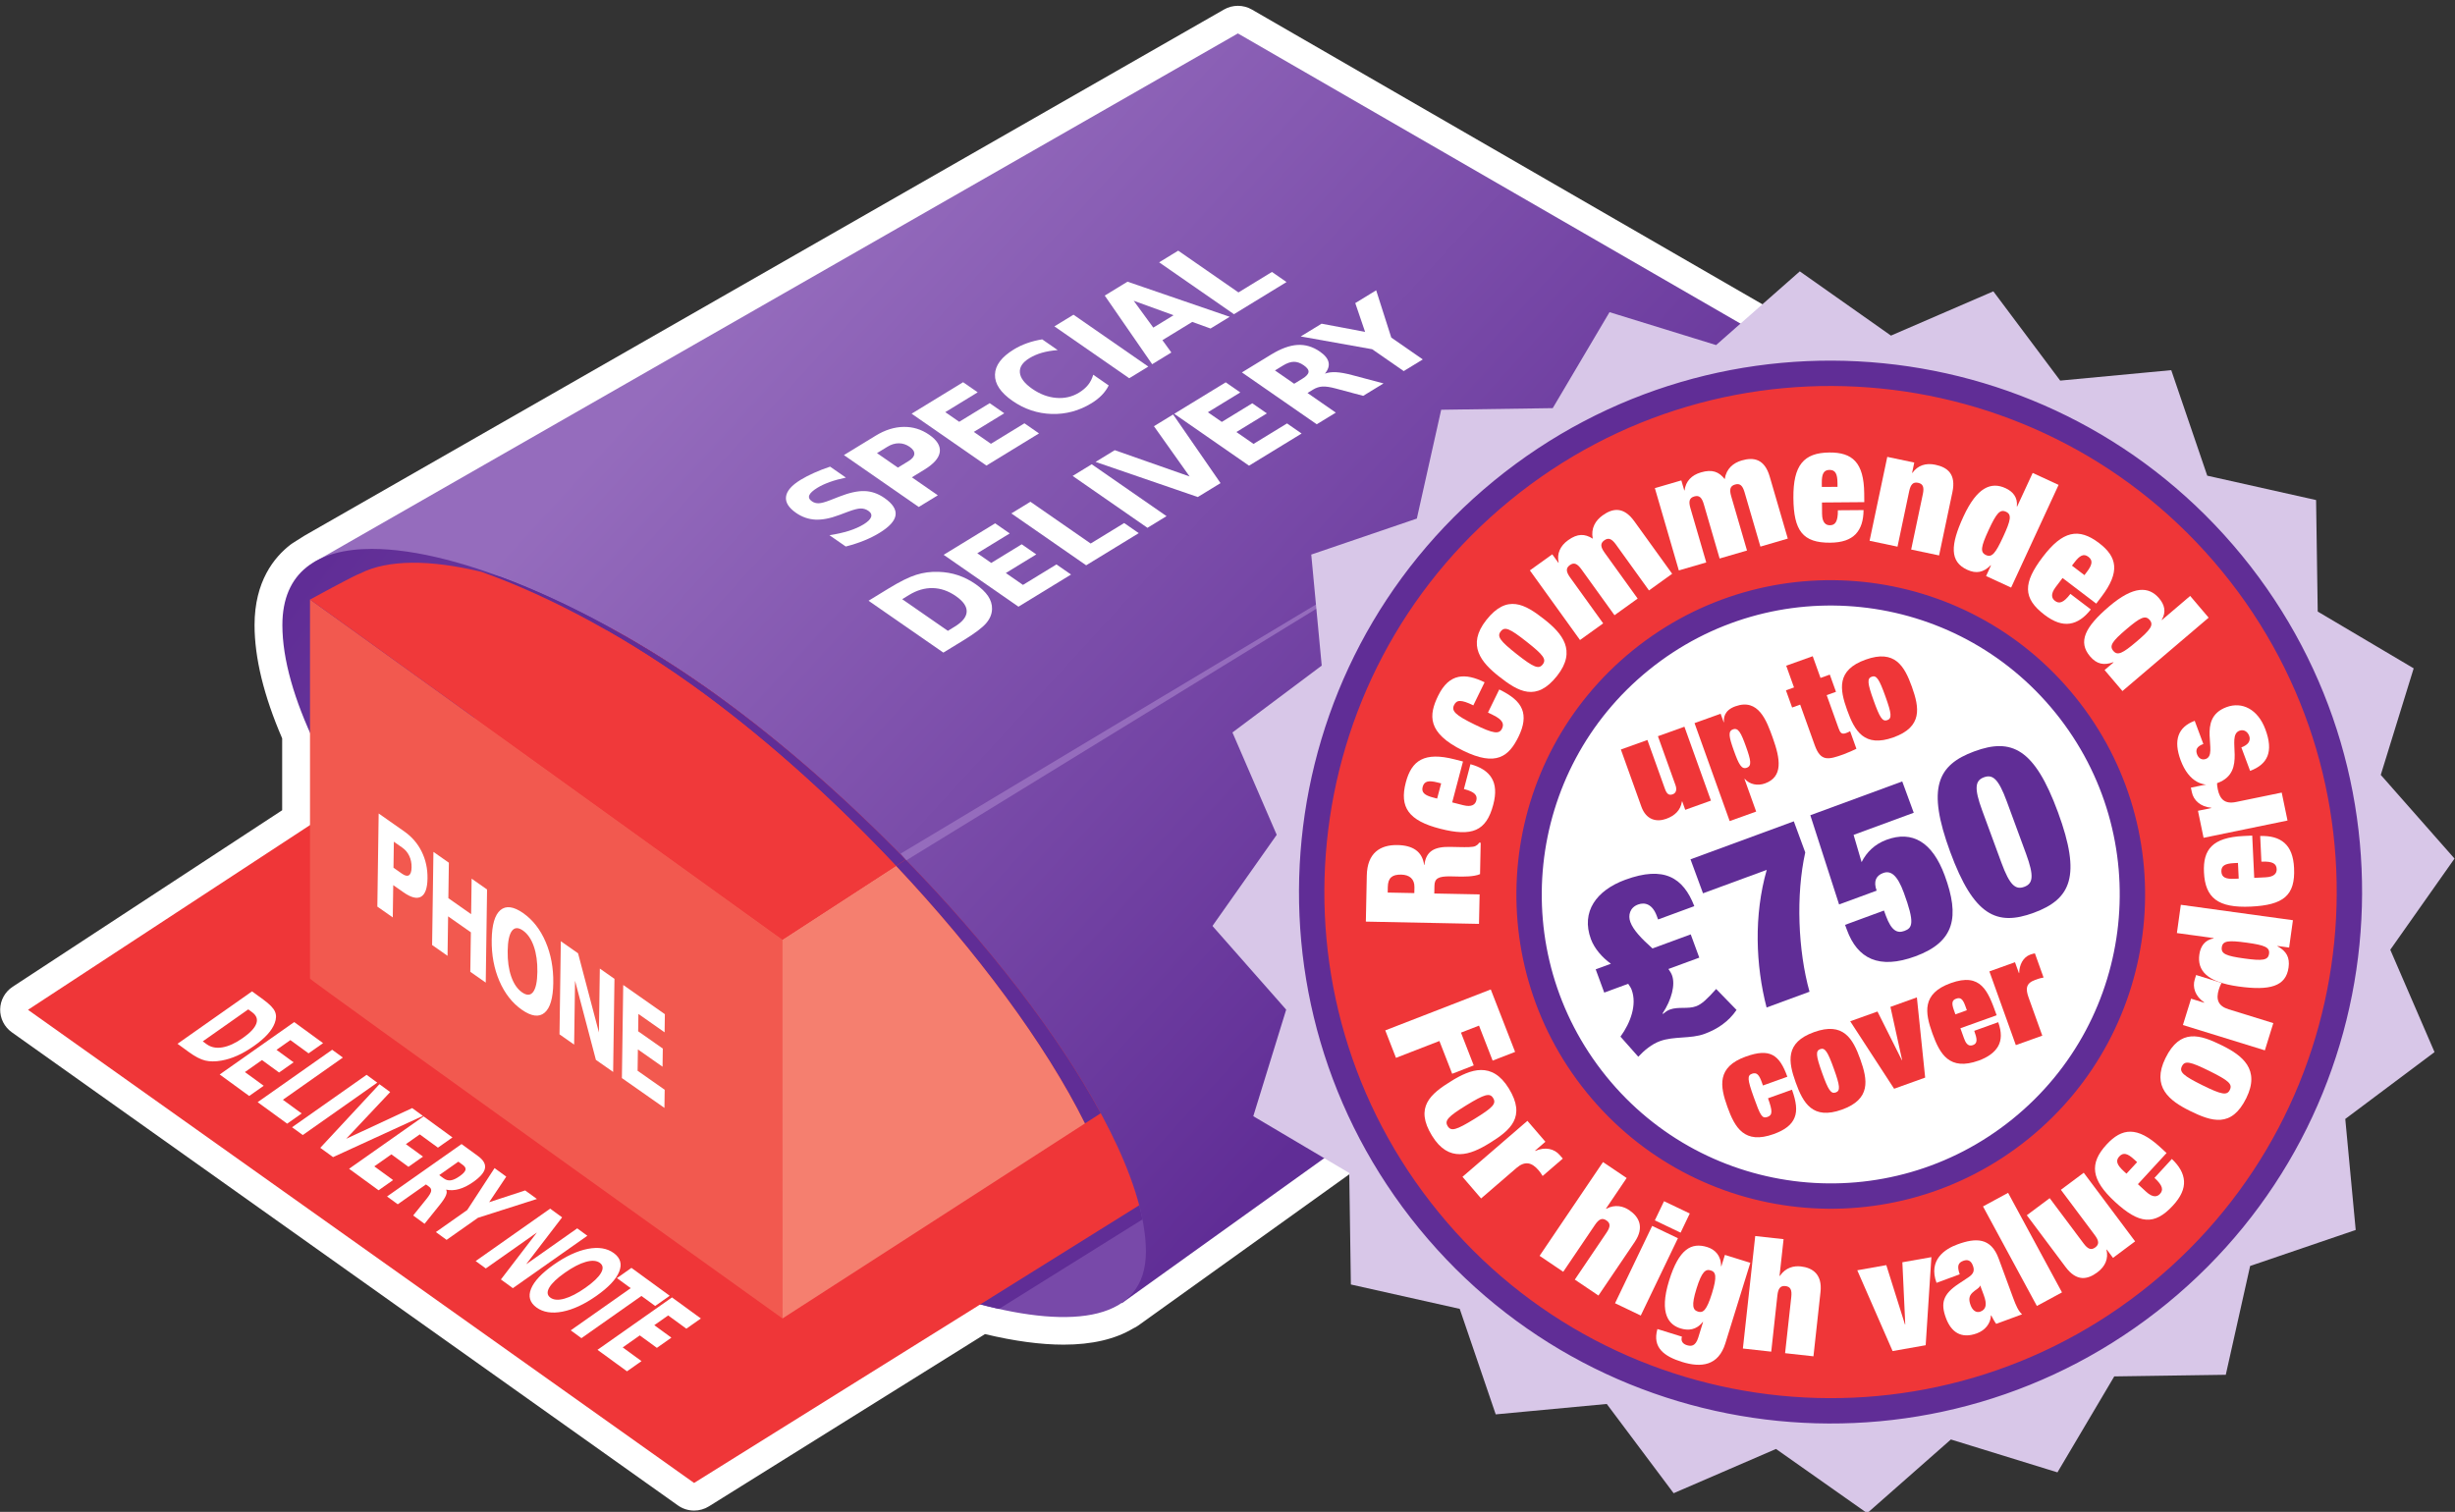 <svg height="113.333" viewBox="0 0 184 113.333" width="184" xmlns="http://www.w3.org/2000/svg" xmlns:xlink="http://www.w3.org/1999/xlink"><rect x="0" y="0" width="184" height="113.333" fill="#333333" stroke="none"/><clipPath id="a"><path d="m0 .072h122.754v84.622h-122.754z"/></clipPath><linearGradient id="b" gradientTransform="matrix(41.043 -37.211 37.497 40.73 43.672 70.773)" gradientUnits="userSpaceOnUse" spreadMethod="pad" x1="0" x2="1" y1="0" y2="0"><stop offset="0" stop-color="#956cbd"/><stop offset="1" stop-color="#602d96"/></linearGradient><linearGradient id="c" gradientTransform="matrix(47.584 -35.946 36.222 47.221 15.106 49.436)" gradientUnits="userSpaceOnUse" spreadMethod="pad" x1="0" x2="1" y1="0" y2="0"><stop offset="0" stop-color="#602d96"/><stop offset=".485" stop-color="#7849a9"/><stop offset="1" stop-color="#7849a9"/></linearGradient><clipPath id="d"><path d="m0 .072h122.754v84.622h-122.754z"/></clipPath><clipPath id="e"><path d="m67.708.219 15.086-.219h55.206v69.336l-69.277 1.004z"/></clipPath><clipPath id="f"><path d="m0 85h138v-85h-138z"/></clipPath><g transform="matrix(1.333 0 0 -1.333 0 113.333)"><g clip-path="url(#a)" fill="#fff"><path d="m0 0c-.16 0-.32.049-.456.145l-37.452 26.609c-.21.148-.332.39-.327.646.005.255.136.492.351.633l15.504 10.157v4.62c-1.03 2.348-1.552 4.437-1.552 6.212 0 1.72.581 3.038 1.728 3.916.019.014.039.028.059.041 0 0 .662.417.672.422l51.658 29.564c.121.07.256.104.391.104.136 0 .272-.035.394-.105l51.561-29.773c.229-.132.375-.37.388-.633s-.109-.514-.323-.668l-58.082-41.629c-.056-.04-.115-.072-.176-.095-.893-.554-2.091-.835-3.564-.835-1.307 0-2.837.219-4.552.651l-15.805-9.863c-.128-.08-.272-.119-.417-.119" transform="translate(39.027 .848)"/><path d="m0 0c-.27 0-.54-.069-.782-.208l-51.658-29.564c-.02-.011-.039-.022-.058-.034l-.643-.406c-.04-.025-.079-.052-.117-.081-.928-.71-2.033-2.073-2.033-4.531 0-1.844.522-3.986 1.553-6.372v-4.042l-15.153-9.926c-.43-.282-.693-.756-.703-1.268-.009-.511.235-.994.654-1.292l37.453-26.608c.271-.193.591-.29.911-.29.289 0 .578.079.833.238l15.523 9.687c1.647-.395 3.131-.594 4.418-.594 1.593 0 2.911.308 3.922.918.096.043.188.095.276.158l58.081 41.63c.43.308.673.81.647 1.335s-.318 1.002-.776 1.266l-51.561 29.773c-.243.141-.515.211-.787.211m0-1.553 51.561-29.773-58.082-41.63-.013.012c-.8-.545-1.92-.794-3.268-.794-1.36 0-2.952.253-4.683.711l-.063-.04-16.028-10.002-37.453 26.608 15.856 10.387v5.201c-.993 2.226-1.553 4.286-1.553 6.049 0 1.523.515 2.605 1.424 3.301l.644.406z" transform="translate(69.603 84.694)"/></g><path d="m17.654 53.403 45.428-41.665 58.081 41.629-51.561 29.774z" fill="url(#b)"/><path d="m20.919 54.153c-3.067 0-5.042-1.294-5.042-4.284 0-7.753 10.788-21.219 21.868-29.466 10.434-7.765 26.685-13.526 26.685-5.774 0 7.751-12.239 22.697-24.076 31.258-6.878 4.975-14.544 8.266-19.433 8.266z" fill="url(#c)"/><g clip-path="url(#d)"><path d="m0 0c-1.6 8.094-12.913 21.508-23.881 29.441-1.714 1.24-3.477 2.374-5.233 3.38l-13.222-8.661-1.38-.905-.629-.412c4.136-6.556 10.938-13.738 17.855-18.886 5.602-4.17 12.881-7.76 18.421-8.992l6.627 4.135z" fill="#602d96" transform="translate(64.236 16.446)"/><path d="m0 0c-1.966 1.422-3.996 2.705-6.007 3.814l-13.49-8.837-1.381-.904-17.902-11.728 37.452-26.608 16.028 10.002.064.04 6.632 4.138 2.302 1.436c-2.143 8.154-13.081 20.968-23.698 28.647" fill="#ef3638" transform="translate(40.354 45.888)"/><g fill="#fff" transform="matrix(.487 -.355 -.874 -.615 9.688 26.537)"><path d="m1.84-3.859v2.925h.443q.758 0 1.156-.376.401-.376.401-1.092 0-.713-.398-1.085-.398-.372-1.159-.372zm-1.236-.934h1.303q1.092 0 1.624.157.536.154.918.527.337.324.501.748.164.424.164.96 0 .543-.164.97-.164.424-.501.748-.385.372-.925.53-.539.154-1.618.154h-1.303z"/><path d="m5.469-4.793h3.336v.934h-2.1v.892h1.974v.934h-1.974v1.098h2.17v.934h-3.406z"/><path d="m9.854-4.793h1.236v3.859h2.17v.934h-3.406z"/><path d="m13.826-4.793h1.236v4.793h-1.236z"/><path d="m15.312-4.793h1.242l1.271 3.538 1.268-3.538h1.242l-1.775 4.793h-1.474z"/><path d="m20.407-4.793h3.336v.934h-2.1v.892h1.974v.934h-1.974v1.098h2.17v.934h-3.406z"/><path d="m26.549-2.668q.388 0 .555-.144.17-.144.17-.475 0-.327-.17-.469-.167-.141-.555-.141h-.52v1.23zm-.52.854v1.814h-1.236v-4.793h1.888q.947 0 1.387.318.443.318.443 1.005 0 .475-.231.78-.228.305-.69.449.254.058.453.263.202.202.408.616l.671 1.361h-1.316l-.584-1.191q-.177-.36-.36-.491-.18-.132-.482-.132z"/><path d="m28.602-4.793h1.352l1.092 1.708 1.092-1.708h1.355l-1.827 2.774v2.019h-1.236v-2.019z"/><path d="m35.023-4.793h1.38l1.743 3.287v-3.287h1.172v4.793h-1.38l-1.743-3.287v3.287h-1.172z"/><path d="m42.21-3.984q-.565 0-.876.417-.311.417-.311 1.175 0 .754.311 1.172.311.417.876.417.568 0 .88-.417.311-.417.311-1.172 0-.758-.311-1.175-.311-.417-.88-.417zm0-.896q1.156 0 1.811.661.655.661.655 1.827 0 1.162-.655 1.824-.655.661-1.811.661-1.153 0-1.811-.661-.655-.661-.655-1.824 0-1.165.655-1.827.658-.661 1.811-.661z"/><path d="m44.406-4.793h4.418v.934h-1.589v3.859h-1.236v-3.859h-1.592z"/><path d="m49.087-4.793h3.336v.934h-2.1v.892h1.974v.934h-1.974v1.098h2.17v.934h-3.406z"/></g><path d="m0 0c-.136.003 26.564-19.111 26.564-19.111l.016 21.298s-26.6 19.149-26.58 19.133z" fill="#f2594f" transform="translate(17.43 29.988)"/><g fill="#fff" transform="matrix(.586 -.411 -.013 -.912 20.793 34.334)"><path d="m.723-5.742h2.458q1.096 0 1.681.488.588.485.588 1.385 0 .904-.588 1.392-.585.485-1.681.485h-.977v1.992h-1.481zm1.481 1.073v1.604h.819q.431 0 .665-.208.235-.212.235-.596 0-.385-.235-.592-.235-.208-.665-.208z"/><path d="m5.977-5.742h1.481v2.188h2.184v-2.188h1.481v5.742h-1.481v-2.434h-2.184v2.434h-1.481z"/><path d="m14.586-4.773q-.677 0-1.05.5-.373.5-.373 1.408 0 .904.373 1.404.373.5 1.05.5.681 0 1.054-.5.373-.5.373-1.404 0-.908-.373-1.408-.373-.5-1.054-.5zm0-1.073q1.385 0 2.169.792.785.792.785 2.188 0 1.392-.785 2.184-.785.792-2.169.792-1.381 0-2.169-.792-.785-.792-.785-2.184 0-1.396.785-2.188.788-.792 2.169-.792z"/><path d="m18.201-5.742h1.654l2.088 3.938v-3.938h1.404v5.742h-1.654l-2.088-3.938v3.938h-1.404z"/><path d="m24.187-5.742h3.996v1.119h-2.515v1.069h2.365v1.119h-2.365v1.315h2.6v1.119h-4.081z"/></g><path d="m0 0c-2.431 4.482-6.399 9.569-10.973 14.26-.183-.118-.363-.234-.541-.35 4.523-4.81 8.391-9.997 10.622-14.485.299.193.596.385.892.575" fill="#602d96" transform="translate(61.892 22.417)"/><path d="m0 0c-3.726-2.414-6.38-4.144-6.38-4.144l-.004-21.309s12.823 8.272 17.006 10.968c-2.231 4.488-6.099 9.675-10.622 14.485" fill="#f57f6f" transform="translate(50.378 36.327)"/><path d="m0 0 .539.351c-3.32 3.405-6.959 6.603-10.562 9.208-4.025 2.911-8.32 5.246-12.17 6.682-.383.11-.756.207-1.124.295 3.932-1.389 8.412-3.823 12.593-6.911 3.668-2.709 7.375-6.064 10.724-9.625" fill="#602d96" transform="translate(50.377 36.328)"/><path d="m0 0c-.311-.094-2.817-1.467-2.817-1.467l.993-.715 25.573-18.409 6.376 4.146c-3.349 3.562-7.056 6.916-10.724 9.626-4.18 3.088-8.661 5.521-12.593 6.911-1.432.343-2.755.523-3.914.51-1.134-.013-2.114-.206-2.894-.602" fill="#f0393a" transform="translate(20.252 52.773)"/><path d="m0 0-.323.374 39.715 23.827.006-.023z" fill="#956cbd" transform="translate(50.965 36.644)"/><g fill="#fff" transform="matrix(.703 .43 .711 -.493 47.328 53.863)"><path d="m4.863-5.731v1.252q-.487-.218-.951-.329-.464-.111-.876-.111-.547 0-.808.151-.262.151-.262.468 0 .238.174.373.178.131.642.226l.65.131q.987.198 1.403.602.416.404.416 1.149 0 .979-.583 1.458-.579.476-1.772.476-.563 0-1.13-.107-.567-.107-1.133-.317v-1.288q.567.301 1.094.456.531.151 1.023.151.499 0 .765-.166.266-.166.266-.476 0-.277-.182-.428-.178-.151-.717-.269l-.591-.131q-.888-.19-1.3-.606-.408-.416-.408-1.122 0-.884.571-1.359.571-.476 1.641-.476.487 0 1.003.075.515.071 1.066.218z"/><path d="m6.159-5.917h2.532q1.13 0 1.732.503.606.499.606 1.427 0 .931-.606 1.435-.602.499-1.732.499h-1.007v2.053h-1.526zm1.526 1.106v1.653h.844q.444 0 .686-.214.242-.218.242-.614 0-.396-.242-.61-.242-.214-.686-.214z"/><path d="m11.573-5.917h4.118v1.153h-2.592v1.102h2.437v1.153h-2.437v1.355h2.679v1.153h-4.205z"/><path d="m21.679-.325q-.42.218-.876.329-.456.111-.951.111-1.478 0-2.342-.824-.864-.828-.864-2.243 0-1.419.864-2.243.864-.828 2.342-.828.495 0 .951.111.456.111.876.329v1.225q-.424-.289-.836-.424-.412-.135-.868-.135-.816 0-1.284.523-.468.523-.468 1.443 0 .916.468 1.439.468.523 1.284.523.456 0 .868-.135.412-.135.836-.424z"/><path d="m22.993-5.917h1.526v5.917h-1.526z"/><path d="m29.124-1.078h-2.386l-.377 1.078h-1.534l2.192-5.917h1.819l2.192 5.917h-1.534zm-2.005-1.098h1.621l-.808-2.354z"/><path d="m31.369-5.917h1.526v4.764h2.679v1.153h-4.205z"/><path d="m-.197 4.976v3.61h.547q.935 0 1.427-.464.495-.464.495-1.347 0-.88-.491-1.34-.491-.46-1.431-.46zm-1.526-1.153h1.609q1.347 0 2.005.194.662.19 1.133.65.416.4.618.923.202.523.202 1.185 0 .67-.202 1.197-.202.523-.618.923-.476.46-1.141.654-.666.19-1.997.19h-1.609z"/><path d="m4.284 3.823h4.118v1.153h-2.592v1.102h2.437v1.153h-2.437v1.355h2.679v1.153h-4.205z"/><path d="m9.698 3.823h1.526v4.764h2.679v1.153h-4.205z"/><path d="m14.6 3.823h1.526v5.917h-1.526z"/><path d="m16.435 3.823h1.534l1.569 4.367 1.565-4.367h1.534l-2.192 5.917h-1.819z"/><path d="m22.725 3.823h4.118v1.153h-2.592v1.102h2.437v1.153h-2.437v1.355h2.679v1.153h-4.205z"/><path d="m30.307 6.447q.48 0 .686-.178.21-.178.21-.587 0-.404-.21-.579-.206-.174-.686-.174h-.642v1.518zm-.642 1.054v2.239h-1.526v-5.917h2.33q1.169 0 1.712.392.547.392.547 1.24 0 .587-.285.963-.281.377-.852.555.313.071.559.325.25.25.503.761l.828 1.68h-1.625l-.721-1.47q-.218-.444-.444-.606-.222-.162-.594-.162z"/><path d="m32.842 3.823h1.669l1.347 2.108 1.347-2.108h1.672l-2.255 3.424v2.493h-1.526v-2.493z"/></g></g><path d="m0 0-5.978 1.847-3.186-5.385-6.256-.091-1.366-6.104-5.921-2.018.587-6.229-5.007-3.75 2.482-5.742-3.603-5.113 4.135-4.695-1.846-5.976 5.383-3.187.091-6.255 6.105-1.367 2.019-5.918 6.228.584 3.749-5.006 5.743 2.482 5.114-3.602 4.694 4.134 5.977-1.846 3.185 5.383 6.256.091 1.366 6.104 5.921 2.02-.586 6.228 5.006 3.75-2.482 5.741 3.603 5.115-4.135 4.693 1.846 5.978-5.382 3.186-.092 6.255-6.104 1.367-2.019 5.919-6.229-.585-3.75 5.006-5.741-2.482-5.114 3.604z" fill="#d8c7e8" transform="translate(96.506 65.538)"/><g clip-path="url(#e)"><path d="m0 0 6.256.091 3.185 5.384 5.978-1.846 4.694 4.135 5.113-3.604 5.742 2.483 3.749-5.007 6.229.586 2.019-5.92 6.104-1.367.092-6.255 5.382-3.186-1.846-5.977 4.136-4.694-3.603-5.114 2.482-5.742-5.006-3.75.585-6.227-5.921-2.02-1.366-6.104-6.255-.091-3.186-5.383-5.977 1.845-4.694-4.134-5.114 3.602-5.742-2.482-3.75 5.006-6.228-.584-2.019 5.919-6.105 1.367-.091 6.255-5.382 3.186 1.845 5.977-4.135 4.694 3.604 5.113-2.483 5.742 5.007 3.75-.587 6.229 5.922 2.019z" fill="none" stroke="#d8c7e8" stroke-width=".137" transform="translate(81.087 61.91)"/><path d="m0 0c10.206-12.468 28.585-14.302 41.053-4.097 12.467 10.205 14.302 28.586 4.098 41.052-10.207 12.468-28.585 14.301-41.053 4.096s-14.304-28.584-4.098-41.051" fill="#ef3638" stroke="#602d96" stroke-width="1.426" transform="translate(80.349 16.377)"/><path d="m0 0c5.893-7.281 16.573-8.407 23.854-2.512 7.282 5.894 8.406 16.574 2.512 23.854-5.894 7.281-16.572 8.405-23.854 2.511-7.281-5.894-8.406-16.571-2.512-23.853" fill="#fff" stroke="#602d96" stroke-width="1.426" transform="translate(89.752 24.049)"/><g fill="#ef3638"><path d="m0 0c-.148.414-.288.562-.541.471-.277-.098-.275-.296.096-1.33.366-1.02.461-1.211.767-1.102.292.105.289.33.031 1.05l1.348.483c.238-.667.307-1.17.146-1.565-.158-.402-.535-.702-1.179-.932-1.64-.589-2.178.36-2.599 1.532-.418 1.165-.605 2.24 1.036 2.828 1.357.486 1.89.107 2.335-1.135l-1.372-.492z" transform="translate(99.055 24.169)"/><path d="m0 0c.269.096.239.372-.108 1.337-.346.965-.498 1.196-.766 1.1s-.239-.371.107-1.337c.346-.965.498-1.196.767-1.1m1.379 1.87c.42-1.172.606-2.247-1.033-2.835-1.64-.588-2.179.36-2.599 1.532-.418 1.166-.604 2.24 1.035 2.828 1.64.588 2.179-.36 2.597-1.525" transform="translate(103.217 23.585)"/><path d="m0 0 1.533.549 1.37-2.734.015.005-.657 2.99 1.487.534.466-4.511-1.746-.627z" transform="translate(104.03 27.588)"/><path d="m0 0c-.146.406-.279.488-.516.403-.215-.077-.273-.228-.127-.634l.088-.246.643.232zm-.08-1.803c.08-.221.202-.514.509-.404.291.104.226.383.074.804l1.349.485c.203-.568.19-1.013-.013-1.364-.204-.349-.585-.615-1.09-.796-1.639-.588-2.178.36-2.599 1.532-.418 1.165-.604 2.24 1.037 2.828 1.692.607 2.087-.445 2.551-1.74l.026-.069-2.039-.731z" transform="translate(110.5 28.454)"/><path d="m0 0 1.44.516.221-.613.015.006c.003.45.217.89.623 1.036.161.058.212.059.261.068l.486-1.357c-.055-.01-.12-.026-.193-.043-.071-.017-.132-.039-.285-.094-.514-.184-.54-.496-.364-.986l.77-2.146-1.487-.532z" transform="translate(111.855 30.393)"/><path d="m0 0-.016-.006c-.076-.487-.389-.798-.889-.977-.53-.19-1.119-.072-1.392.688l-1.152 3.212 1.492.535.986-2.751c.112-.315.246-.371.438-.302.2.071.239.277.154.514l-.987 2.751 1.49.534 1.491-4.156-1.445-.518z" transform="translate(94.584 39.955)"/><path d="m0 0c-.292-.104-.23-.421.05-1.204.278-.776.433-1.06.724-.955.293.104.231.42-.047 1.197-.282.784-.435 1.067-.727.962m-2.163.351 1.467.527.171-.476.016.005c-.019.219-.003.658.643.889 1.298.466 1.753-.802 2.105-1.785.419-1.168.592-2.181-.445-2.553-.4-.143-.862-.066-1.135.262l-.015-.007.658-1.837-1.49-.534z" transform="translate(97.44 44.005)"/><path d="m0 0 1.491.534.438-1.221.522.187.348-.968-.523-.187.664-1.852c.096-.269.177-.371.422-.282.115.041.182.074.23.109l.355-.992c-.117-.06-.498-.231-.72-.311-.854-.306-1.288-.426-1.623.511l-.819 2.283-.453-.163-.347.967.453.163z" transform="translate(100.431 47.584)"/><path d="m0 0c.27.097.24.372-.108 1.34-.347.968-.499 1.2-.768 1.103-.27-.096-.24-.372.108-1.34.347-.968.498-1.199.768-1.103m1.383 1.875c.422-1.176.609-2.253-1.036-2.843s-2.185.361-2.606 1.537c-.42 1.167-.606 2.245 1.038 2.834 1.645.59 2.185-.361 2.604-1.528" transform="translate(106.115 44.523)"/></g><g fill="#fff"><path d="m0 0 .006.329c.01.473-.288.701-.743.71-.517.011-.744-.189-.754-.689l-.006-.32zm-2.726-1.604.053 2.593c.026 1.265.749 1.732 1.73 1.712.847-.016 1.392-.357 1.493-1.116l.017-.001c.088.801.601 1.031 1.448 1.014l.543-.011c.33-.007.758-.015.884.063.073.043.145.078.2.183l.089-.002-.036-1.764c-.342-.153-.948-.141-1.215-.136l-.429.009c-.721.014-.911-.126-.92-.526l-.009-.437 2.549-.05-.035-1.658z" transform="translate(79.522 34.797)"/><path d="m0 0c-.493.125-.744.079-.831-.248-.084-.318.114-.48.607-.605l.206-.053.226.853zm.829-1.121.614-.157c.501-.127.684.046.741.261.073.276-.058.484-.696.647l.367 1.396c.561-.152.965-.403 1.19-.773s.263-.857.092-1.504c-.395-1.498-1.196-1.808-2.976-1.354-1.788.455-2.307 1.213-1.94 2.608.327 1.241 1.046 1.729 2.739 1.297l.476-.122z" transform="translate(80.822 41.019)"/><path d="m0 0c-.352.173-.577.243-.744.246-.167.002-.267-.079-.34-.231-.162-.328.08-.566 1.146-1.087 1.065-.522 1.391-.563 1.552-.234.129.264.035.499-.51.765l-.28.137.634 1.298c.681-.333 1.102-.669 1.277-1.103.176-.433.101-.951-.193-1.552-.541-1.105-1.249-1.7-3.113-.787-2.049 1.003-1.935 2.008-1.407 3.089.626 1.282 1.531 1.286 2.612.757z" transform="translate(82.839 45.354)"/><path d="m0 0c.225.287.051.527-.9 1.277-.958.755-1.232.869-1.458.582-.221-.28-.053-.526.905-1.282.953-.75 1.232-.857 1.453-.577m.811-.64c-1.165-1.476-2.172-.897-3.264-.036-.993.783-1.837 1.755-.717 3.174 1.165 1.477 2.173.898 3.265.037.993-.783 1.837-1.755.716-3.175" transform="translate(86.738 47.654)"/><path d="m0 0c-.235.326-.42.4-.651.235-.231-.168-.219-.367.015-.693l1.86-2.583-1.303-.936-2.819 3.915 1.26.904.343-.477.015.01c-.11.504.083.939.531 1.261.535.385.941.369 1.387.086-.115.588.154 1.022.551 1.308.572.411 1.181.509 1.786-.33l2.127-2.952-1.303-.937-1.859 2.583c-.236.326-.421.401-.653.235-.232-.167-.219-.367.015-.693l1.86-2.583-1.302-.936z" transform="translate(88.916 53.006)"/><path d="m0 0c-.112.385-.262.517-.536.437s-.329-.272-.217-.657l.89-3.054-1.541-.45-1.348 4.628 1.488.435.166-.565.016.005c.066.512.391.857.922 1.011.633.186 1.01.036 1.336-.379.088.592.486.912.956 1.05.676.197 1.284.086 1.573-.906l1.017-3.488-1.539-.451-.891 3.054c-.111.384-.262.517-.535.437-.274-.079-.329-.272-.217-.658l.889-3.053-1.54-.449z" transform="translate(95.798 56.666)"/><path d="m0 0c-.004.507-.113.739-.451.737-.331-.004-.436-.237-.431-.744l.002-.214.882.006zm-.872-1.095.005-.633c.004-.517.22-.649.443-.647.284.002.453.182.446.842l1.444.011c-.004-.58-.142-1.035-.442-1.35-.301-.314-.762-.478-1.431-.484-1.551-.012-2.056.679-2.072 2.515-.016 1.846.583 2.546 2.027 2.557 1.284.01 1.939-.554 1.955-2.302l.004-.49z" transform="translate(103.314 57.858)"/><path d="m0 0 1.517-.32-.121-.576.018-.004c.298.42.749.572 1.29.457.688-.144 1.172-.529.958-1.541l-.749-3.558-1.57.331.656 3.114c.083.391.013.58-.266.639-.279.058-.419-.085-.502-.477l-.656-3.114-1.57.331z" transform="translate(106.114 59.328)"/><path d="m0 0c.333-.153.532.088.966 1.026.437.947.491 1.255.16 1.408-.341.158-.54-.084-.978-1.03-.433-.939-.488-1.247-.148-1.404m2.626 4.618 1.457-.672-2.669-5.775-1.408.649.276.598-.016.008c-.403-.403-.807-.492-1.325-.252-.98.451-.953 1.38-.205 2.998.762 1.65 1.555 1.962 2.364 1.589.413-.19.694-.517.635-1.029l.015-.007z" transform="translate(111.663 53.807)"/><path d="m0 0c.308.404.363.653.093.858-.263.2-.487.08-.794-.325l-.13-.17.702-.534zm-1.359-.333-.382-.502c-.314-.411-.224-.648-.047-.782.227-.174.47-.134.869.391l1.149-.874c-.357-.456-.746-.731-1.176-.796-.429-.065-.895.087-1.427.492-1.234.939-1.212 1.795-.1 3.256 1.114 1.469 2.017 1.656 3.166.781 1.021-.776 1.194-1.625.138-3.015l-.297-.391z" transform="translate(117.329 52.849)"/><path d="m0 0c.236-.279.519-.143 1.307.527.795.676.973.933.737 1.213-.243.284-.526.15-1.321-.527-.787-.67-.965-.928-.723-1.213m4.321 3.093 1.038-1.222-4.847-4.127-1.004 1.182.503.427-.011.014c-.534-.197-.939-.108-1.308.327-.698.822-.282 1.656 1.075 2.812 1.385 1.178 2.234 1.129 2.81.45.295-.347.414-.762.144-1.202l.012-.014z" transform="translate(118.824 48.415)"/><path d="m0 0 1.368-3.512-1.263-.49-.766 1.968-1.014-.394.717-1.843-1.212-.471-.718 1.843-2.442-.948-.602 1.545z" transform="translate(83.82 29.378)"/><path d="m0 0c.191-.311.476-.23 1.509.405 1.04.64 1.24.858 1.049 1.17-.186.304-.475.229-1.516-.41-1.032-.636-1.229-.862-1.042-1.165m-.88-.542c-.985 1.601-.094 2.349 1.09 3.078 1.078.664 2.281 1.123 3.229-.419.984-1.603.093-2.35-1.091-3.079-1.078-.664-2.281-1.122-3.228.42" transform="translate(81.396 21.694)"/><path d="m0 0 1.012-1.176-.581-.501.012-.014c.555.244 1.071.123 1.377-.236l.17-.196-1.134-.978c-.073.126-.147.227-.234.329-.372.432-.756.536-1.235.124l-1.991-1.716-1.046 1.217z" transform="translate(85.88 21.989)"/><path d="m0 0 1.33-.897-1.164-1.722.015-.009c.507.271.968.142 1.293-.077.547-.369.872-.954.308-1.789l-2.038-3.012-1.329.896 1.782 2.637c.225.332.231.533-.005.691-.237.161-.421.08-.645-.252l-1.783-2.637-1.329.898z" transform="translate(90.13 19.671)"/><path d="m0 0 1.447-.692-.516-1.077-1.448.692zm-.668-1.39 1.449-.692-2.089-4.348-1.447.692z" transform="translate(93.562 17.47)"/><path d="m0 0c.281-.087.483.055.784 1.025.299.963.215 1.204-.066 1.291-.29.091-.503-.059-.802-1.021-.301-.97-.206-1.205.084-1.295m1.512 3.189 1.43-.445-1.405-4.53c-.391-1.26-1.352-1.381-2.434-1.044-.988.307-1.686.795-1.385 1.85l1.378-.428c-.072-.231.034-.403.272-.478.23-.071.487-.085.646.425l.271.878-.016.005c-.36-.468-.828-.499-1.253-.367-.613.191-1.234.776-.64 2.692.552 1.779 1.249 2.159 2.143 1.882.425-.132.779-.466.777-1.073l.018-.005z" transform="translate(95.472 11.261)"/><path d="m0 0 1.594-.176-.227-2.065.019-.002c.32.476.789.577 1.178.534.656-.073 1.216-.44 1.106-1.441l-.396-3.614-1.595.176.348 3.163c.043.399-.045.579-.328.611-.283.03-.409-.127-.453-.525l-.346-3.163-1.594.176z" transform="translate(98.689 15.511)"/><path d="m0 0 1.632.29 1.049-3.335.017.003-.163 3.493 1.632.288-.321-4.953-1.86-.329z" transform="translate(104.427 13.585)"/><path d="m0 0-.201.544-.016-.007c-.04-.148-.253-.216-.433-.397-.193-.195-.204-.398-.093-.7.111-.301.324-.441.549-.357.334.124.375.423.194.917m.696-1.606c-.109.14-.187.302-.28.476l-.017-.006c-.019-.463-.337-.837-.788-1.003-.905-.333-1.458.089-1.744.868-.308.837-.161 1.337.718 1.918l.541.36c.298.195.363.382.26.657-.1.277-.279.372-.538.276-.283-.104-.371-.278-.204-.759l-1.304-.48c-.477 1.296.485 1.908 1.17 2.159 1.053.389 1.891.385 2.324-.795l.813-2.208c.155-.419.291-.739.503-.927z" transform="translate(111.543 12.178)"/><path d="m0 0 1.411.764 3.03-5.598-1.412-.764z" transform="translate(111.496 17.176)"/><path d="m0 0 1.286.96 1.906-2.547c.24-.321.428-.393.656-.223.228.172.212.372-.027.692l-1.906 2.548 1.285.96 2.888-3.86-1.243-.928-.352.47-.014-.01c.118-.501-.066-.939-.509-1.27-.563-.422-1.172-.531-1.791.296z" transform="translate(113.96 16.681)"/><path d="m0 0c-.374.344-.616.422-.846.173-.223-.243-.125-.479.248-.823l.158-.143.598.648zm.203-1.384.466-.429c.381-.349.624-.282.775-.118.193.21.176.455-.309.9l.977 1.064c.421-.398.659-.811.683-1.245.025-.434-.171-.884-.623-1.375-1.051-1.141-1.9-1.038-3.252.203-1.358 1.248-1.46 2.163-.482 3.226.868.945 1.729 1.037 3.016-.144l.36-.331z" transform="translate(120.003 19.812)"/><path d="m0 0c.162.327-.059.526-1.145 1.064-1.096.541-1.386.595-1.547.268-.158-.321.059-.526 1.153-1.068 1.086-.537 1.382-.583 1.539-.264m.927-.459c-.831-1.685-1.936-1.327-3.183-.712-1.133.562-2.161 1.338-1.362 2.961.83 1.686 1.936 1.328 3.182.712 1.134-.561 2.162-1.338 1.363-2.961" transform="translate(125.373 23.727)"/><path d="m0 0 .46 1.482.733-.227.004.018c-.501.341-.671.842-.531 1.293l.076.247 1.431-.442c-.068-.129-.113-.245-.154-.373-.168-.545-.053-.926.552-1.113l2.512-.777-.475-1.532z" transform="translate(122.736 27.377)"/><path d="m0 0c.05.362-.238.483-1.263.624-1.032.143-1.343.104-1.394-.258-.051-.37.237-.491 1.269-.633 1.024-.141 1.336-.103 1.388.267m-5.181 1.164.221 1.589 6.303-.868-.214-1.537-.654.09-.003-.017c.503-.268.705-.628.626-1.193-.149-1.068-1.047-1.313-2.813-1.069-1.801.247-2.328.914-2.204 1.797.062.45.294.814.8.906l.003.018z" transform="translate(127.579 31.386)"/><path d="m0 0c-.508-.024-.734-.142-.719-.48.018-.33.254-.426.761-.401l.214.01-.042.882zm1.128-.83.633.031c.515.024.639.244.629.466-.015.285-.2.446-.859.414l-.068 1.443c.58.019 1.04-.102 1.366-.391.325-.287.508-.742.539-1.411.074-1.549-.597-2.08-2.431-2.168-1.843-.086-2.567.485-2.635 1.928-.061 1.282.478 1.959 2.223 2.042l.49.023z" transform="translate(125.618 36.483)"/><path d="m0 0-.315 1.519.75.154-.003.017c-.604.058-.997.415-1.092.878l-.053.253 1.466.301c.003-.144.02-.269.047-.4.116-.558.4-.836 1.02-.709l2.574.53.326-1.571z" transform="translate(123.898 37.906)"/><path d="m0 0c.175.065.329.161.402.273.072.113.09.242.039.376-.086.235-.303.381-.545.291-.803-.298.487-2.299-1.225-2.937-.794-.295-1.626.051-2.082 1.27-.42 1.127-.156 1.872.788 2.223l.486-1.303c-.384-.142-.445-.336-.352-.586.085-.227.278-.335.494-.254.744.276-.57 2.269 1.158 2.912.877.326 1.765-.114 2.188-1.249.471-1.261.127-1.968-.859-2.335z" transform="translate(126.022 42.989)"/></g></g><g clip-path="url(#f)" fill="#602d96"><path d="m0 0 .855.314c-.486.351-.924.846-1.124 1.387-.568 1.546.319 2.743 1.928 3.335 2.176.8 3.264.13 3.886-1.483l-2.037-.749-.074.201c-.241.654-.66.785-1.05.641-.465-.17-.574-.611-.435-.987.161-.44.609-.919 1.244-1.484l2.151.791.481-1.308-1.735-.638c.093-.137.16-.241.201-.354.194-.527-.013-1.361-.535-2.153l.034-.015c.12.101.244.19.383.241.477.176 1.008.013 1.473.185.315.116.611.396 1.127.971l1.147-1.178c-.453-.666-1.085-1.084-1.802-1.347-.779-.287-1.725-.12-2.506-.408-.465-.17-.869-.506-1.218-.877l-1.001 1.131c.569.781.936 1.8.63 2.63-.041.113-.104.205-.196.341l-1.346-.495z" transform="translate(89.719 30.509)"/><path d="m0 0 5.809 2.137.643-1.748c-.533-2.394-.406-5.532.24-7.834l-2.414-.888c-.615 2.372-.723 5.187.009 7.74l-3.584-1.318z" transform="translate(95.05 36.696)"/><path d="m0 0 5.168 1.901.647-1.761-3.382-1.244.45-1.533c.279.559.74 1.014 1.407 1.259 1.433.527 2.567-.111 3.266-2.01.851-2.314.572-3.729-1.641-4.543-2.061-.759-3.264-.13-3.856 1.479l-.106.288 2.188.805.11-.301c.311-.842.638-.993 1.04-.845.452.166.592.447-.037 2.157-.365.992-.733 1.257-1.161 1.099-.39-.143-.559-.461-.364-.991l-2.112-.777z" transform="translate(101.787 39.175)"/><path d="m0 0c.467-1.27.793-1.535 1.283-1.355.49.181.567.594.1 1.864l-1.082 2.942c-.468 1.271-.794 1.536-1.284 1.355-.49-.18-.567-.593-.099-1.864zm-1.52 6.265c2.087.768 3.377.172 4.7-3.425 1.323-3.595.727-4.885-1.36-5.653-2.088-.768-3.377-.171-4.7 3.423-1.323 3.597-.727 4.888 1.36 5.655" transform="translate(112.532 36.503)"/></g></g></svg>